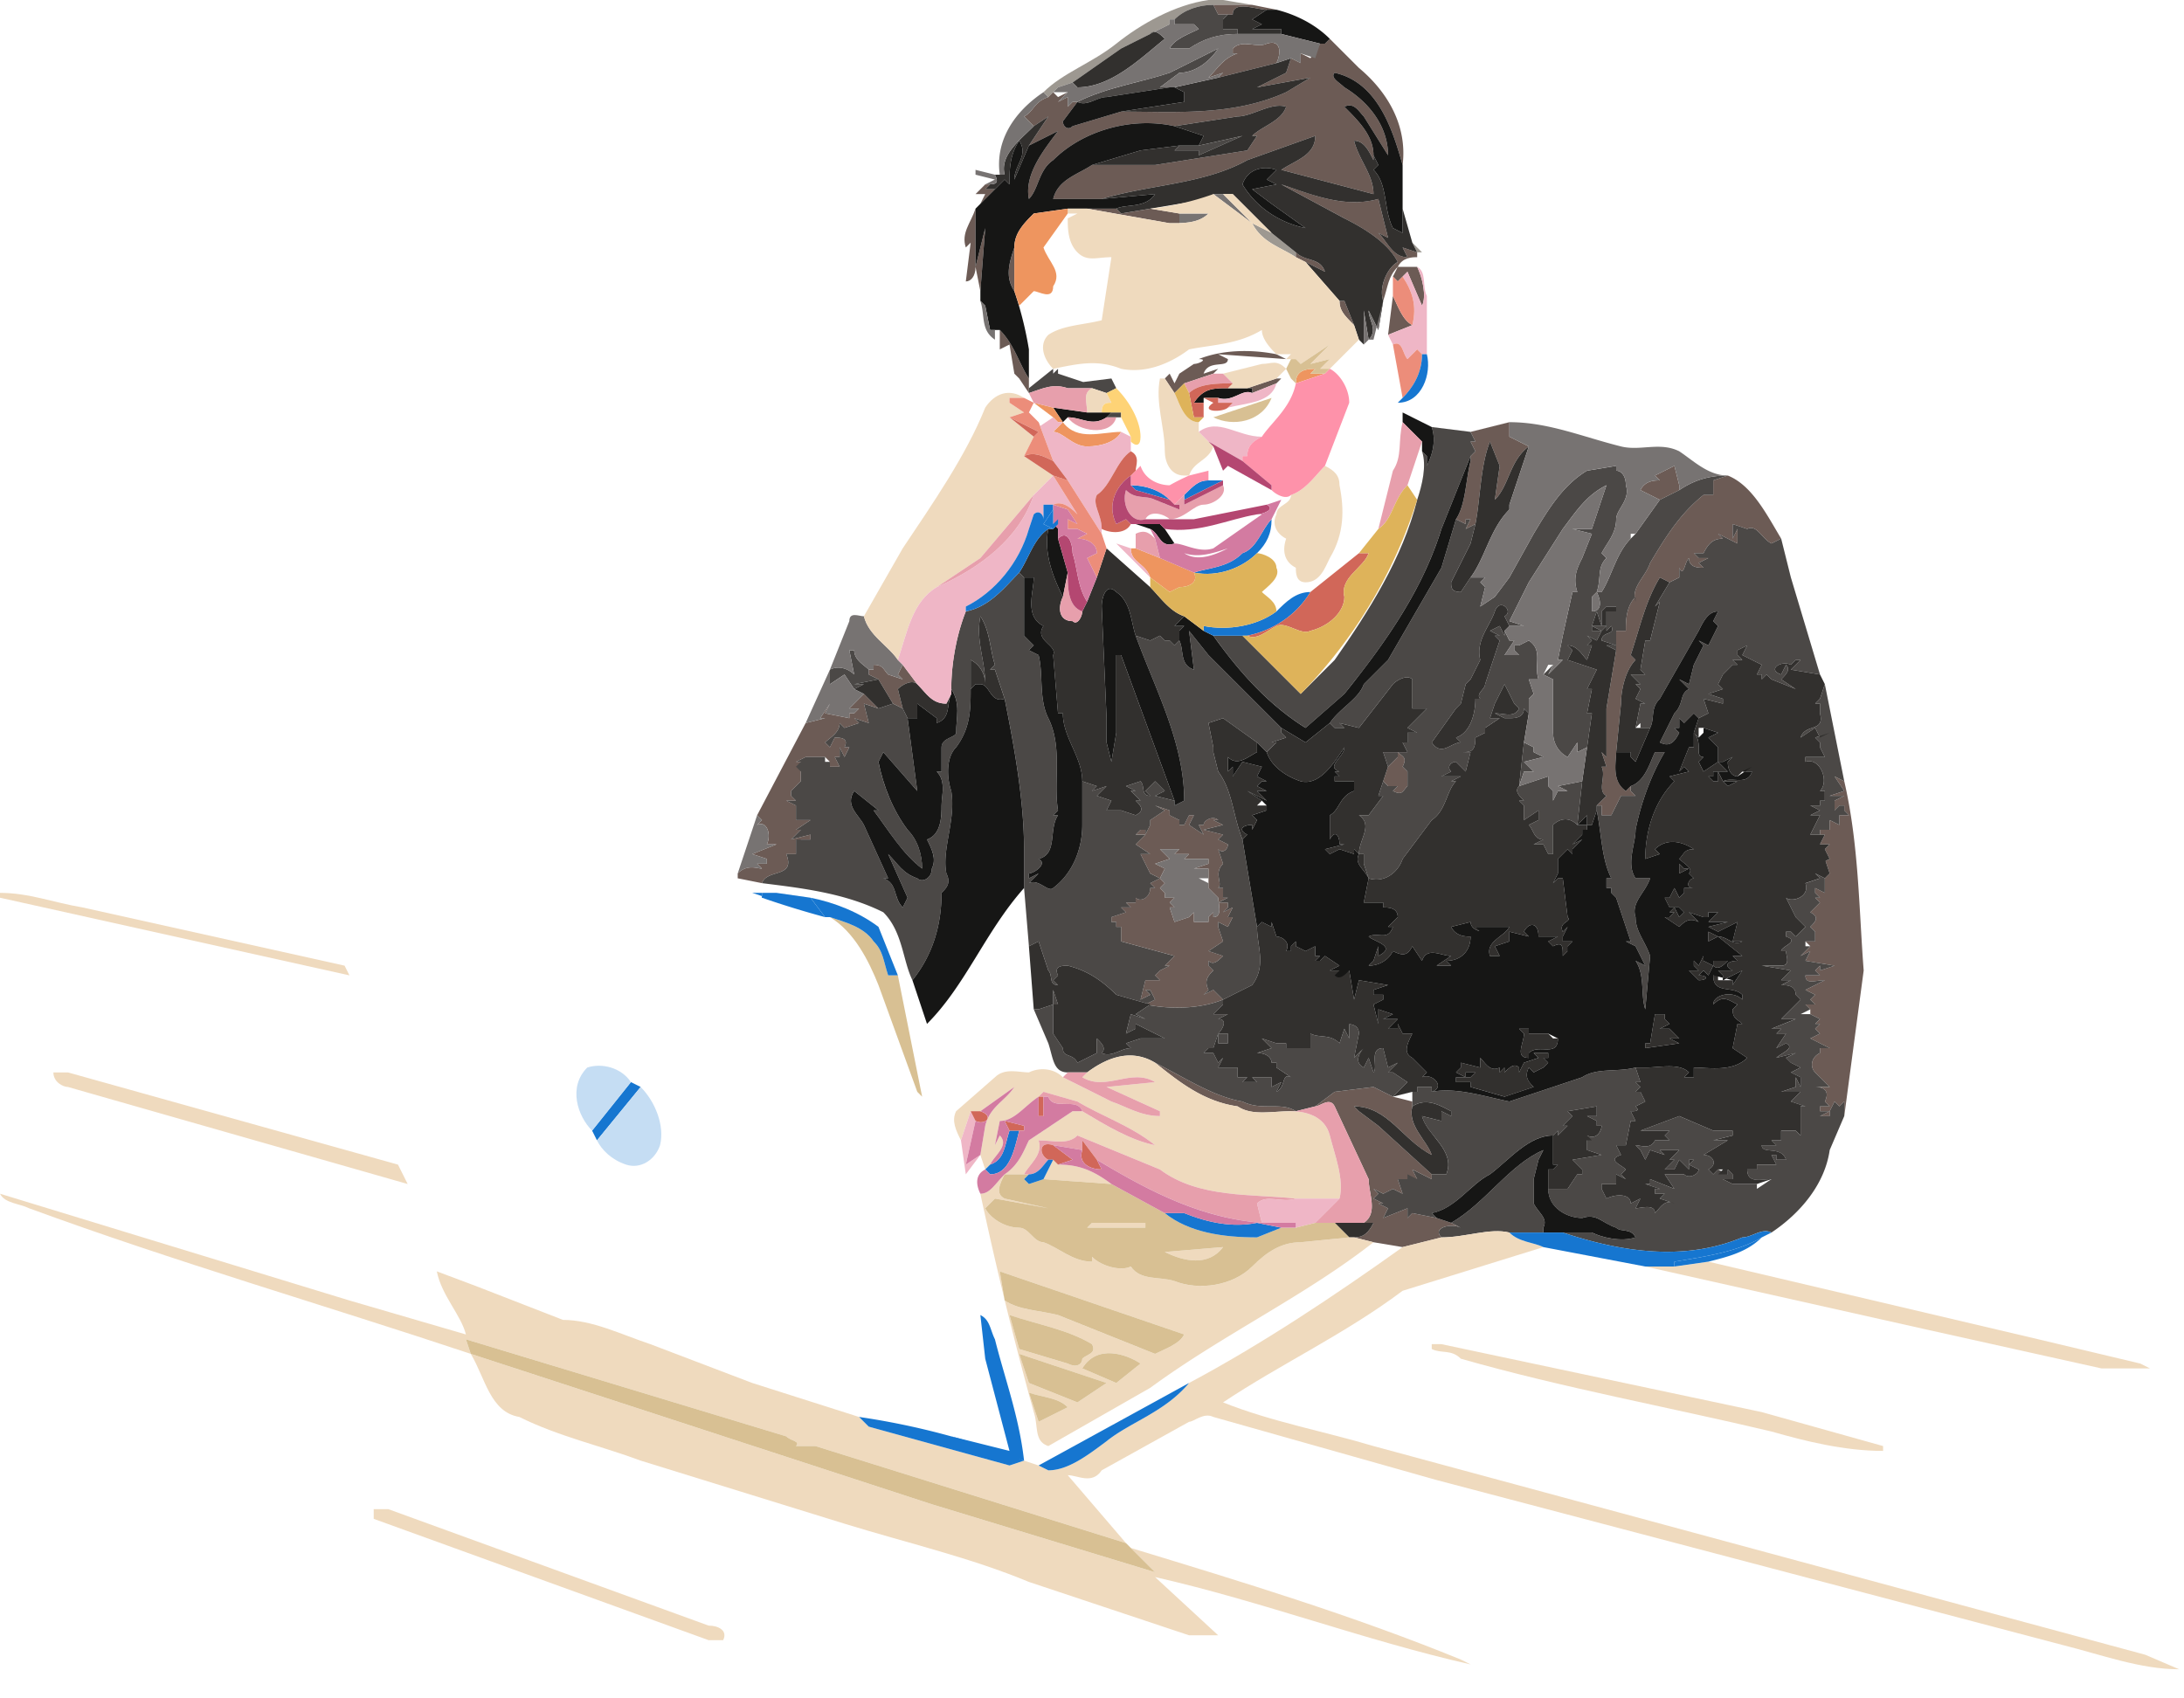 <svg xmlns="http://www.w3.org/2000/svg" width="450" height="350" fill="none">
  <g clip-path="url(#a)">
    <path fill="#9D9891" d="M249 0h3l6 1h-8c-3 0-6 1-8 3h-1v1l-4 2-6 3-10 7-3 1-1 1-1 1-1-1c4-4 10-6 15-10s12-8 19-9Zm9 46 4 2 5 4v1c-3-2-7-3-9-7Zm33 4 2 2h-1l-1-2Z"/>
    <path fill="#6C5B55" d="M250 1h8l5 1h-2c-2 0-7-2-7 1h-4 1l-1-2Zm24 7 6 6c6 5 10 12 9 20-2-7-5-17-14-19-1 1 1 2 2 3 5 3 9 8 9 14l-5-8c-1-1-2-3-4-2 3 3 6 6 6 10v1c-1-2-2-4-4-4 1 4 4 7 4 11l-19-5c3-2 7-3 7-7l-14 5c-9 5-20 5-30 8h-10c1-4 5-5 8-7h13l19-3 2-3h-1c2-2 6-3 7-6-3-1-7 2-10 2l-13 2c-9-2-19 1-25 7-3 2-3 6-5 8-1-5 3-10 6-14l-6 3 4-6-3 2-2-2c2-1 2-3 5-4l1-1 1 1 2-1-2 2 2-1v2l1-1h1l-3 4c0 1 1 2 2 1l10-3c11 0 23 1 34-4l5-3-11 2 6-3 1-3 2 1v-2l2 1a390 390 0 0 1 2-3h1l1-1Z"/>
    <path fill="#6C5B55" d="M261 9c3-1 3 2 2 4l-12 3 1-1-3 1c2-2 3-4 6-5h-1v-1c2-2 5 0 7-1Zm-60 31 2-2h1l-1 1h2l-1 1-2 2 1-2h-2Zm63-2c6 2 13 5 20 3l2 8-2-1c2 2 3 5 6 5l-1-2 3 1v1c-1 0-3 0-4 2h4c1 2 2 6 1 8l-3-7-1 1-1 1-1-1 1-2c-2 2-2 4-3 7-1-3 1-7 3-8-2-4-7-7-11-9l-13-7Zm-33 6 18-3-12 2 6 1v2h-2l-17-3h6l1 1Zm-32 7c-1-3 1-5 2-8v12l2-8-1 13-1-5c0 2-1 3-2 3l1-8-1 1Zm10 9c-2-3-1-6 0-9v9Zm58-8c2 2 5 1 6 4l-4-2-2-1v-1Z"/>
    <path fill="#6C5B55" d="m286 69 1-8c1 2 2 5 4 6l-5 2Zm-10-7h1l2 5c-2-2-3-3-3-5Zm-70 6c3 3 4 7 6 10v-6 9l-2-3-1-1-1-6-2 1v-4Zm41 6c5-2 11-2 16-1a227 227 0 0 0 2 1l-14-1 2 1c0 2-4 0-5 3l3-1-1 1-6 2-2 2-2-3 1-1 1 2 1-2 3-2c1 0 3-1 1-1Zm16 4h1l-1 1-5 2v-1h-1l6-2Zm40 11 8-2v3l4 2c-4 3-4 8-7 11l1-7-2-5c-2 5-2 12-3 17l-2 1 1-2h-1v1l-2-1c2-3 2-8 3-12v-1l1-1-1-2h1l-1-2Zm38 9 4-2 1 4v1l-4 2-4-2c1-2 3-2 4-2l-1-1Zm15 0c5 2 8 8 11 13l-2 1c-2-1-3-4-5-3l-3-1v3l1-2v3l-4-2 1 1c-2 0-3 1-4 3h-2l1 1h2l-2 1 1 1c-1 0-3 0-3-2-1 1-1 4-2 2v2l-2 1-2-1c-3 5-4 10-6 16l1 1c-2 2-3 6-3 9l-1 10c0 2-1 6 2 8l1-1v1l1 1h-3l-2 4h-2v-2h-1l1-1 1-1c-2-1 0-4-1-6h1v-1 1l-1-3 1 1v-10l2-12v-4h2c0-2 0-5 2-7v1c-1-3 2-5 3-8 3-5 6-10 11-14h2v-3l3-1Zm-176 39c2 0 2 1 3 2l3 1-1-1 1-2 3 4c-1-1-3 0-4 1l1 4-2-1-3-5-2-1v-1h1v-1Zm-2 6 3 3-3-1 1 4-3-1 1 1-3 1-1-1h2-2c0 2-2 3-3 4l1 1 1-2c1 0 3 0 2 2h1l-1 2-1-2v2h-1l1 2h-2v-1a217 217 0 0 0-1-1h-4l-2 1h1a493 493 0 0 1 0 2v2l-2-1 2 1-2 2v1l1 1h-2l2 1v3h2-1 2l-3 2h1l-2 2 4-1v1h-2v1l-1-1v3h-2c2 5-4 3-5 6l-5-1v-1c2-2 4-1 5-1l-1-1h2v-1l-3-1 5-2h-2c1-2 0-5-2-4l1-1-1-1 10-19 4-1h-1l2-3-1 2 5 1v-1h1l1-1h-2l3-3Zm110 12c1 1 2 1 1 3l1 1v3c-1 1-1 2-3 1l1-1h-2l-1-1 1-3 2-2v-1Zm90 5 2 1c3 13 3 26 4 39l-4 30v-3l-1 1-1-1-1 2v1h-2l2-1h-2v-1h2l-1-1c1-2 0-3-2-3h3l-3-3c-1-1-1-3 1-4h-2 2v-1h2l-4-2 2-1-1-1 1-1h-1l1-1-2-1a633 633 0 0 1 0-1l-1-1h2l-1-1 1-1-2-1 4-2c-2 0-4 1-4-1h3l-1-1 1-1v1l3-1-6-1 1-2-2 1 2-2a228 228 0 0 0-1-1h2v-2l-1-1c1-1 2-2 0-3l2-2-1-1h1l-1-1v-1l2 1v-3l1-1-1-3-1 1 2-1-1-2 1-1h-2l1-2h-1v-1h2v-2l2 1v-2h2l-1-1v-1h-1l-1 1v-2l2-1h-3l3-1-2-3Zm-140 6 3 1v1l2 1v1h1l1-2h1l-1 2 3 2-1-2h1c0-1 2-2 3-1h-1l2 1-4 1 4 1-1 1 2 1c0 1-1 2-2 1l1 3c-2 2 0 4-1 5h1v2h1l-2 1h2v1l-1 1 2-1-1 2h1l-1 2-2-1v1l1 3-3 2 3 1-2 1 2-1c-1 1-2 2-3 1v1l1 1c-1 1-2 2-1 4l-1 1 2-1 2 2c-5 2-11 2-16 1l2-1-1-2h-1l1 1-2 1 1-4h3l-1-1 1-1 2-1h-1l2-2-11-3v-3h-1v-1h-1v-1l3-1-1-1h2l-1-1h2v-1c1 1 3 0 3-2h1l-1-1 2-1-2-1-2-4h2l-3-2 2-2h-2l1-1h1v1l1-2v-1l3-2-2-1Zm1 9 2 2-3 1 2 1-1 2 1 1-1 1 1 1v1h2l-1 1 1 1h-1l1 3 3-1 1-1v2h3v-1l1-1v1c2 0 1-3 1-4l-2-2v-1a193 193 0 0 1 0-1v-2h-3l3-1v-1h1-6l1-1h-3l1-1h-4Zm-1 44c6 3 12 7 18 8 4 2 8 0 11 2h-1c-4 0-8 1-11-1-7-1-12-5-17-9Zm37 6 8-1 4 2a319 319 0 0 1 4 1h2-2v1c-1 4 3 7 4 10-6-3-9-10-16-10l1 1 4 3 11 10v1l-4-2 1 2a951 951 0 0 0-2 0h-2l1 3-2-1-2 1-2-1 1 1-1 1 2 1h-1l2 1-1 2 5-2v2l1-1 5 1 3 1 2 1c-2-1-6 0-4 2l-8 2-6-1-4-1c2 0 3-1 4-3h-2c3-2 1-6 1-9l-7-15c-1-2-3 0-4 0l4-3Z"/>
    <path fill="#4B4846" d="M242 4c2-2 5-3 8-3l1 2h-1 3l-1 1v2h3v1c-4 0-7 1-10 3h-4c1-2 4-3 6-4l-1-1h-4V4Zm-1 11 10-5c-2 3-5 5-8 5l-4 3h2l-13 2c-2 0-4 2-6 1 6-3 13-4 19-6Zm6 15 9-2-9 4v-1h-5l1-1h4Zm-30 46v1l1-1v1l6 2h-3l8-1 1 2-2 1-3-1h-5c-3-1-5 0-8 1v-1l5-4Zm12 9h2v1h-3l1-1Zm66 3 8 1 1 2h-1l1 2-1 1-6 15c-4 13-12 24-20 34l-8 7c-8-5-14-12-19-19h6l12 12 7-7c7-10 14-21 17-33 1-3 2-7 1-10l1 1v2c1-2 2-5 1-8Z"/>
    <path fill="#4B4846" d="m327 97 6-1v1c1 0 2 1 2 3 1 3-2 5-2 7 0 3-2 5-3 7l1 1c-2 2-1 4-2 7h1c2-3 3-8 6-11a1778 1778 0 0 1 1-1l5-7 4-2c3-2 6-3 10-3l-3 1v3h-2c-5 4-8 9-11 14-1 3-4 5-3 8v-1c-2 2-2 5-2 7h-2v4l-2-1h2l-3-1c0-2 3-1 2-3l-1 1v-4h2v-1h-2l-1 1v3l-1-3-1 3h3l-1 1-2-1v1h2l-1 2-2-1 1 1-1 1h1l-1 3c-1-1-2-3-4-3l1 1-1 2 6 2-2 4h1l-1 5h1l-1 7-2 1v-2l-2 3c-2-1-3-3-3-5v-11l-2-1a159 159 0 0 0 2-2l-1 2 1-1 2-2h-1l1-5 2-9h1c-1-3 0-5 1-7l2-5-4-1h4l3-9c-4 2-6 5-9 9l-7 11-4 8 3 1h-3l-1-2c2-1-1-4-2-1s-4 6-3 10l-2 4 1-1-2 2-1 4-1 1-5 7c2 3 4 0 6 0l-1-1c3-1 4-5 4-8h1c-1-1 1-2 1-3l3-9-1-1h1l-2-1 2-1 1 2v-1l1 2h1l-2 3h3l-1-1v-1h1l2-1c3 2 1 5 2 8h-2l1 3-1 1v3l-1-1c0 2-2 2-3 2h-1l-2-1c2 0 4 1 5-1l-1-1h2-2l-2-4-2 4-1 3h2l-3 2v1l2-1-4 2c0 3-1 3-3 3h2l-1 4-2-2c-1 0-2 1-1 2l-2 1h4l-2 1h1c-2 2-2 6-5 8l-6 8c-1 3-4 5-7 4l-1-3v1-3h-1c0-3 3-6 0-8h2l3-4h-1l1-3 1 1h2l-1 1c2 1 2 0 3-1v-3l-1-1c1-2 0-2-1-3v1l-2 2-1-3h5l-1-2h1v-2h2l-2-1 4-4h-3v-6c-1-1-3 0-4 1l-7 9-4-1 1 1h-3 1l-1-1c2-3 6-5 7-8l5-5 11-19h1-1l3-10 2 1v-1h1l-1 2 2-1-1 4-4 8c0 1 0 2 2 2l2-3h3l-1 1 1 1-1 4 3-2 3-4 5-9c3-5 6-10 11-13Zm1 26v3c2 0 2-2 1-4l-1 1Z"/>
    <path fill="#4B4846" d="m357 108 3 1c2-1 3 2 5 3l2-1 2 8 6 20-6-1 2-2h-1l-1 1c-2-1-5 1-2 2l1-2c1 1 0 2-1 3l3 2-5-2-1-1-1 1v-1h-1l1-2-4-2 1-2-2 1v1l1 1h-2l1 1h-1l-2 2-1 2 1 1-3 1 3 1v1l-4-1 1 3-2 1-1-1 1-1-3 3-1-1v2h-1l1 1c-1 2-2 3-4 2l3-6c2-2 1-4 3-5l-2-2 2 1 1-4 2-4-1-1 2 1 2-4-1-1 1-2c-2 0-3 2-4 4l-8 14c-2 2-1 4-2 6h-2v-1l-1 1 1-5h1l-2-1 1-2-1-1h1l-2-2h3l-1-1 1-6h-1 2l2-8-1 1 3-5 2-1v-2c1 2 1-1 2-2 0 2 2 2 3 2l-1-1 2-1h-2l-1-1h2c1-2 2-3 4-3l-1-1 4 2v-3l-1 2v-3Zm-158 18c5-1 8-5 11-8l1 1v12l2 2-1 1 2 1c1 4 0 9 2 13 3 6 1 13 2 19l-1 1h1c-2 3 0 8-4 9 2 1-1 3-2 3v1l2-1-2 2c2-1 4 2 5 1 4-3 6-8 6-13v-9l3 1-1 1 3-1-2 2 3 1-1 2a262 262 0 0 0 3 0l3 1c2-1 1-2 0-3h1l-2-2h1l-2-1 3-1c1 1 0 3 2 3l-1-1 2-2-1-1 3 3-2 1 4 1v1l2-1c0-12-6-23-10-34l3 1 2-1 1 1h1l1 1 1-1c1 2 0 5 3 6l-1-8 4 5 8 8 7 7v1l1 1-3 1h1l-2 2-2-2-7-5-3 1 1 5v1l1 4c3 4 3 9 5 14l3 18c0 4 2 8-1 12l-6 3-2-2-2 1 1-1c-1-2 0-3 1-4l-1-1v-1c1 1 2 0 3-1l-2 1 2-1-3-1 3-2-1-3v-1l2 1 1-2h-1l1-2-2 1 1-1v-1h-2l2-1h-1v-2h-1c1-1-1-3 1-5l-1-3c1 1 2 0 2-1l-2-1 1-1-4-1 4-1-2-1h1c-1-1-3 0-3 1h-1l1 2-3-2 1-2h-1l-1 2h-1v-1l-2-1v-1l-3-1 2 1-3 2v1l-1 2v-1h-1l-1 1h2l-2 2 3 2h-2l2 4 2 1-2 1 1 1h-1c0 2-2 3-3 2v1h-2l1 1h-2l1 1-3 1v1h1v1h1v3l11 3-2 2h1l-2 1-1 1 1 1h-3l-1 4 2-1-1-1h1l1 2-2 1c5 1 11 1 16-1v1l-2 2h3l-2 1c2 0 1 2 0 3h2v2h-2v-2l-1 3h-1l-1 1h2l1 2 1-1-1 2h4v2h2l-1 1h3l-1-1h4v2l2-1-1 2c2-1 1-4 3-3l-3-2v-1h-1c0-1-1-2-3-2l3-1-2-2 3 1h2v1h5v-3c2 1 4 0 6 2l1-3 1 2v-3h-1c1 0 3 0 3 2l-1 5 2-2c-1 1-2 3 0 4l1-2 1 3c1-1-1-5 2-5l1 4 2-1-2 2h1l3 2-1 1-2 2-4-2-8 1-4 3-4 1c-3-2-7 0-11-2-6-1-12-5-18-8-5-3-10-1-14 2h-4c-3 0-3-3-4-6l-3-7h1l3-1v-3l1 3h-1v6l2 3c0 2 2 1 3 3l4-2v-3c1 1 2 2 1 3 2 1 4-1 6-1l-1-1 3-1h5l-6-3v1l-2 1 1-4 3 1-2-1 3-2-7-2c-3-3-6-5-10-6-1 0-3 0-2 2l-1 1 1 1c-2 0-1-2-2-3l-2-6-2 1-1-12v-8c0-10-2-21-4-31l-2-6h-1l1-1c-1-3-1-7-3-10-1 5 1 9 1 14 0-2-1-4-3-5v6c0 4 0 8-3 12-2 2-2 6-1 9 1 6-2 12-1 17 1 2 0 3-1 4 0 7-2 13-6 18-2-4-2-10-6-14-8-4-17-5-25-6 1-3 7-1 5-6h2v-3a278 278 0 0 0 1 0h2v-1l-4 1 2-2h-1l3-2h-2 1-2v-3l-2-1h2l-1-1v-1l2-2-2-1 2 1v-2l-1-1 1-1h-1l2-1h4v1a217 217 0 0 1 1 0v1h2l-1-2h1v-2l1 2 1-2h-1c1-2-1-2-2-2l-1 2-1-1c1-1 3-2 3-4h2-2l1 1 3-1-1-1 3 1-1-4 3 1 3-1 2 1 1 2 2 15-7-8-1 2c1 5 3 10 6 14 2 2 3 5 3 8-4-3-7-8-10-12h1l-5-4c-2 3 1 5 2 7l5 11h-1c3 1 2 4 4 6l1-2-4-9c2 2 3 4 6 5 1 1 3 0 3-2 1-2 0-4-1-6 3-1 3-5 3-7s1-5-1-7h1v-5c0-2 3-2 3-3 0-3 1-6-1-9 0-5 1-11 3-16Zm-24 8h1c0 2 2 3 3 4v1l2 1-5 1h2l-2 1-2-3-3 2v-3c2-1 4 0 5 1l-1-5Zm200 10 1-3 4 20-2-1 2 3-3 1h3l-2 1v2l1-1h1v1l1 1h-2v2l-2-1v2h-2v1h-2l1-2 1-2h-2l2-1-2-1h2v-1h1v-2h-1c2-2 0-7-3-6v-1h4l-1-2h1-1v-1l-1-1 3-1-2 1-1-2-3 2c1-3 5-1 4-5v-2h-1l1-1Zm-62 18 1-9 2 1v1l2 1-4 1 2 2h-2l-1 3Zm23 0c3-1 4-5 5-7h2c-3 5-5 11-6 16 0 3-2 7 0 10h3c-1 3-4 5-3 8 0 3 2 5 3 8l-1 11c-1-3 0-7-2-10l2 1-2-4-2-1h1l-3-9-1-1v-1h-1v-2h1c-2-4-2-9-3-14v-1h1v2h2l2-4h3l-1-1v-1Zm-23 0 6-2v2l1 1v2l1-2h2l-2-1 5-1-1 9c-2-2-4-1-5 0v6h-1l-1-2h-2l2-1c-2 0-2-2-3-3l2-1v-2l-3 2v-3l-1-1h1c-1-1-2-2-1-3Zm-1-1c1 1-1 1 0 0Z"/>
    <path fill="#4B4846" d="m374 180 2 1v3l-2-1v1l1 1h-1l1 1-2 2c2 1 1 2 0 3l1 1v2h-2v1h1l-2 2 2-1-1 2 6 1-3 1v-1l-1 1 1 1h-3c0 2 2 1 4 1l-4 2 2 1-1 1 1 1h-2l1 1-2 1h2l2 1-1 1h1l-1 1 1 1-2 1 4 2h-2v1h-2 2c-2 1-2 3-1 4l3 3h-3c2 0 3 1 2 3l1 1h-2v1h2l-2 1h2v-1l1-2 1 1 1-1v3l-3 7c-1 7-6 13-12 17-2-1-4 1-6 1-12 5-25 3-37-1h6c2 1 6 2 9 1-1-2-3-1-4-2-3-1-4-3-7-2-3 0-7-2-7-6h4l2-3h1v-1l-2-2 6-1-3-1a166 166 0 0 1 0-3c2 1 3-1 3-2h-1v-1l-2-1h2v-2l-6 1 1 1-2 2h1l-2 2v-1l-1 1c-5 0-9 5-13 8-4 2-7 7-12 8l1 1-5-1-1 1v-2l-5 2 1-2-2-1h1l-2-1 1-1-1-1 2 1 2-1 2 1-1-3h2v-1l2 1-1-2 4 2v-1h3c2-5-4-8-5-12l4 1v-2l2 1v-1c-2-1-5-3-8-1v-1h2-2v-2h1v-1h3v1c5-1 11 1 16 2l15-5c3-2 7-1 11-2l1 3h-1l1 1-1 1h1l1 2-2 1c1 1 0 1-1 1l1 2h-1l-1 5h-2l1 2c-3 1 0 2 1 3l-1 1 1 1-2-1v2h-3v1h5-5l1 2c2-1 5-1 5 1l2-1-1 2c1 0 4-1 4 1 1-1 2-3 4-2l-3-1 1-1h-2v-1h1l-3-1h1v-1l5 2-2-3h4c1 1 3 0 3-1l-2-1 1-1h-1v2l-2-2-1 2h-2l2-2h-1l2-2h-4l1 1-3-1-1 2-1-2h-2 2l-1-1c1 0 3 1 4-1h3l-1-1 1-1h-6l8-3 7 3h4v1l-4 1h3l-5 3c2 0 3 2 1 3l1 1 1-1a547 547 0 0 1 2 1v-1l1 1v1h-2l2 1h5v1l3-2c-2 0-5 1-5-2h2v-1h4l-1-2h1v1h2c-1-3-5-1-5-3h3l-1-1h2v-2h3l1 1v-6h1l-3-1 2-2h-4l3-1v-2l1 2v-3 1l-2-1 2-1-2-1-1-1 2-1-4 1c1-1 4-2 2-3l-2 1 2-3h-2l1-1h-2l5-2h-3l4-4-2-2 1 1c0-2-2-2-3-2l2-1h-2l2-2-6-1h4c2 0 1-2 1-3h-1c0-1 4-2 1-3v-1h1l1 1 2-2-2-2-2-4c1 1 5 0 4-3l3-1-1-1Z"/>
    <path fill="#4B4846" d="M299 252c7-4 12-12 19-15l-1 2-1 4v5c1 2 3 3 2 5v1h-7c-4-1-9 1-14 1-2-2 2-3 4-2l-2-1Zm45-11 3 1-3-1Z"/>
    <path fill="#32302E" d="M254 3c0-3 5-1 7-1l-3 2 2 1-2 1h6v1h-9V6h-3V4l1-1h1Zm-17 4c1-1 2 0 3 1-5 4-11 10-18 10l-1-1 10-7 6-3Zm26 6 3-1-1 3-6 3 11-2-5 3c-11 5-23 4-34 4l13-2v-2l-2-1 9-2 12-3Zm-8 11c3 0 7-3 10-2-1 3-5 4-7 6h1l-2 3-19 3h-13l10-3 8-1-1 1h5v1l9-4-9 2 1-2-6-2 13-2Zm-42 2 3-2-4 6-3 7c0-3 3-5 1-8-2 3-2 6-2 9l-1-1-3 3 1-1h-2l1-1h-1c2 0 3 0 2-2h2c-1-4 3-7 6-10Zm44 7 14-5c0 4-4 5-7 7l19 5c0-4-3-7-4-11 2 0 3 2 4 4v-1l1 2-1 1c3 3 2 8 4 12l2 1v-5l2 7 1 2-3-1 1 2c-3 0-4-3-6-5l2 1-2-8c-7 2-14-1-20-3l13 7c4 2 9 5 11 9-2 1-4 5-3 8a262 262 0 0 1-1 6l-2-4c0 2 2 4 0 6l-1-6v7l-1-1-1-3-2-5h-1l-7-8 4 2c-1-3-4-2-6-4l-5-4-8-8h-4l-1 1-18 3-1-1c2-1 6 0 8-3l-11 1c10-3 21-3 30-8Zm-1 5c3 5 8 8 13 9l-7-5-4-3 5-1-2-1 2-2c-3-1-6 0-7 3Zm48 70c1-5 1-12 3-17l2 5-1 7c3-3 3-8 7-11l-4 12v1c-4 4-5 10-8 14l-2 3c-2 0-2-1-2-2l4-8 1-4Zm-94 10c2-3 3-7 6-9-1 5 1 10 3 14-1 2-1 5 2 5 1 1 2-1 2-2l1-2 2-5 2-6 9 8c2 2 4 5 7 6l-2 2h2l-1 1v2l-1 1-1-1h-1l-1-1-2 1-3-1c-1-3-1-7-4-9-2-2-3 1-3 3l1 23v5l1 4 1-6v-16h1l11 30-4-1 2-1-3-3 1 1-2 2 1 1c-2 0-1-2-2-3l-3 1 2 1h-1l2 2h-1c1 1 2 2 0 3l-3-1h-3l1-2-3-1 2-2-3 1 1-1-3-1c0-5-4-9-4-14h-1l-1-12c1-2-4-3-2-6-4-2-2-7-2-10h-2l-1-1Zm132 1 2 1-3 5 1-1-2 8h-2 1l-1 6 1 1h-3l2 2h-1l1 1-1 2 2 1h-1l-1 5a440 440 0 0 1 1 0h2l-3 7-1-1v-1h-3l1-10c0-3 1-7 3-9l-1-1c2-6 3-11 6-16Zm-34 7c1-3 4 0 2 1l1 2-1 1v1l-1-2-2 1 2 1h-1l1 1-3 9c0 1-2 2-1 3h-1c0 3-1 7-4 8l1 1c-2 0-4 3-6 0l5-7 1-1 1-4 2-2-1 1 2-4c-1-4 2-7 3-10Zm23-1h2v1h-2v4l1-1c1 2-2 1-2 3l3 1h-2l2 1-2 12v10l-1-1 1 3v-1 1h-1c1 2-1 5 1 6l-1 1-1 1v1l-1 3h-1v-2l-2 2 1-9 1-7 1-7h-1l1-5h-1l2-4-6-2 1-2-1-1c2 0 3 2 4 3l1-3h-1l1-1-1-1 2 1 1-2h-2v-1l2 1 1-1h-3l1-3 1 3v-3l1-1Zm-128 16c0-5-2-9-1-14 2 3 2 7 3 10l-1 1h1l2 6c-3 1-3-3-5-3h-1l-1 1v-6c2 1 3 3 3 5Zm155-7 2-1-1 2 4 2-1 2h1v1l1-1 1 1 5 2-3-2c1-1 2-2 1-3l-1 2c-3-1 0-3 2-2l1-1h1l-2 2 6 1 1 2-1 3-1 1h1v2c1 4-3 2-4 5l3-2 1 2 2-1-3 1 1 1v1h1-1l1 2h-4v1c3-1 5 4 3 6h1v2h-1v1h-2l2 1-2 1h2l-1 2-1 2h3l-1 2h2l-1 1 1 2-2 1 1-1 1 3-1 1-2-1 1 1-3 1c1 3-3 4-4 3l2 4 2 2-2 2-1-1h-1v1c3 1-1 2-1 3h1c0 1 1 3-1 3h-4l6 1-2 2h2l-2 1c1 0 3 0 3 2l-1-1 2 2-4 4h3l-5 2h2l-1 1h2l-2 3 2-1c2 1-1 2-2 3l4-1-2 1 1 1 2 1-2 1 2 1v-1 3l-1-2v2l-3 1h4l-2 2 3 1h-1v6l-1-1h-3v2h-2l1 1h-3c0 2 4 0 5 3h-2v-1h-1l1 2h-4v1h-2c0 3 3 2 5 2a205 205 0 0 0-3 1h-5l-2-1h2v-1l-1-1v1h-2l1-1h-1l-1 1-1-1c2-1 1-3-1-3l5-3h-3l4-1v-1h-4l-7-3-8 3h6l-1 1 1 1h-3c-1 2-3 1-4 1l1 1h-2 2l1 2 1-2 3 1-1-1h4l-2 2h1l-2 2h2l1-2 2 2v-2h1l-1 1 2 1c0 1-2 2-3 1h-4l2 3-5-2v1h-1l3 1h-1v1h2l-1 1 3 1c-2-1-3 1-4 2 0-2-3-1-4-1l1-2-2 1c0-2-3-2-5-1l-1-2h5-5v-1h3v-2l2 1-1-1 1-1c-1-1-4-2-1-3l-1-2h2l1-5h1l-1-2c1 0 2 0 1-1l2-1-1-2h-1l1-1-1-1h1l-1-3h2c3 0 7-1 9 1l-1 1h2v-2c3 0 8 1 11-2l-3-2 1-5h1c-1-1-2-1-2-3l1-1c-2-1-3-2-5 0 0-2 4-3 6-1v-1c-2-2-6 0-6-4h1v1h3v1l2-3-4 2v-1l-1-1h3c-2-1-1-2 1-2l-1-1h2l-5-4c2 0 3 2 5 1h-2l1-4-4 2-2-1 4-1h-4l2-2h-2v1h-1l-3-1 2 2c-2-1-3 0-4 1l-3-2h1l1-1h-1l1-1 1 2 1-1-1-1h-2l-1-2h1l1-2 1 2 1-1v-1h2c-2 0-1-2 0-2l-1-1c1-1-1-2-2-3 1-1 1-2 3-2-3-2-6-2-8 0l1 1-3 1c0-6 2-12 6-16l-1-1 4-1-1-1-1 1 2-5h1v-3c2 2 0 5 2 5l-1 1 1 2 3-2 2 2h-3v1h-1l1 1h1v-2l1 2 1 1 2-1h-3c2-1 5 1 6-2h-2a133 133 0 0 0-1 1c-1 0-2-1-2-3l1-1-2 1h-1v-3l-2-2 2-1-3-1h-1a201 201 0 0 0 0 2l-1-1 1-3 2-1-1-3 4 1v-1l-3-1 3-1-1-1 1-2 2-2h1l-1-1h2l-1-1v-1Zm-14 107 3 1-3-1Zm-57-100c1-1 3-2 4-1v6h3l-4 4 2 1h-2v2h-1l1 2h-5l1 3-1 3-1 3h1l-3 4h-2c3 2 0 5 0 8l-1-1v1l-3-1-2 1-1-1 4-1h-1c0-2-1-3-2-1v-5c2-1 2-4 5-5v-2h-4v-1h1l-1-1h1c-3-1 1-3 1-5-2 3-5 8-9 7-3-1-6-3-7-6l2-2h-1l3-1-1-1v-1l5 3 5-4 1 1h-1 3l-1-1 4 1 7-9Zm-111 0 5-1 3 5-3 1-3-3-2-1 2-1h-2Zm9 1c1-1 3-2 4-1 2 2 3 4 6 4l1-2c-1 2 0 5-3 6v-1l-4-3v3h-2l-1-2-1-4Z"/>
    <path fill="#32302E" d="m310 141 2 4h2-2l1 1c-1 2-3 1-5 1l2 1h1c1 0 3 0 3-2l1 1-1 6-1 9c-1 1 0 2 1 3h-1l1 1v3l3-2v2l-2 1c1 1 1 3 3 3l-2 1h2l1 2h1v-6c1-1 3-2 5 0h2v1h-1v1l-2 2 2-1-2 2v1l-1-1-2 2v3l-1 2 1-1h1l1 8c1 1-2 1-1 3l1-1-1 2v1h2l-1 1 1 1h-1l-1 1c0-2 0-3-2-2l-1-1 2-1h-4c0-3-2-3-3-1l1 1-4-1v2l-3 1 1 2h-2c-1-3 3-4 4-6h-7a427 427 0 0 1 2 1c-2 0-3-1-3-2l-4 1c1 2 3 2 4 2 0 3-2 5-5 5l1 1h-3l3-2c-2 0-5-2-6 1l-2-3c-1 2-2 2-4 1-1 2-3 3-5 3l1-1 1-3v2c4-2-1-3-2-4 2-1 4 1 5-2h-1l2-2c0-2-2-2-3-2v-1h-4l1-5c-1-2-3-3-2-5h1v3-1l1 3c3 1 6-1 7-4l6-8c3-2 3-6 5-8h-1l2-1h-4l2-1c-1-1 0-2 1-2l2 2 1-4h-2c2 0 3 0 3-3l4-2-2 1v-1l3-2h-2l1-3 2-4Zm2 20c1 1-1 1 0 0Zm-63-12 3-1 7 5v2c-2 1-4 3-6 1v3l1-1v2l2-3 4 1-1 2 2 1h-1l-1 1 2 1h-2l2 2-4-2 3 2-1 1h2v1l-3 1 1 1-1 2v-1c-2 0-3 1-1 2l-1 1c-2-5-2-10-5-14l-1-4v-1l-1-5Zm97 29 1 1h1l-2 1v-2Zm-86 12 2 1v-1l1 3c1 0 3 1 2 3h1v-1l1-1v1l2 1 2-1v2h1l-1 1h1l1-1 3 2-2 1a212 212 0 0 0 4 0l1 6 1-4 6 1-3 1v1h2v1l-2 1 1 4v-3l3 1-2 1h3l-2 2h2v-1l1 2h2c-1 2-2 4 0 5l3 3-1 1c2-1 5 2 2 3v-1h-3v1h-1l-4 1 2-2 1-1-3-2h-1l2-2-2 1-1-4c-3 0-1 4-2 5l-1-3-1 2c-2-1-1-3 0-4l-2 2 1-5c0-2-2-2-3-2h1v3l-1-2-1 3c-2-2-4-1-6-2v3h-5v-1h-2l-3-1 2 2-3 1c2 0 3 1 3 2h1v1l3 2c-2-1-1 2-3 3l1-2-2 1v-2h-4l1 1h-3l1-1h-2v-2h-4l1-2-1 1-1-2h-2l1-1h1l1-3v2h2v-2h-2c1-1 2-3 0-3l2-1h-3l2-2v-1l6-3c3-4 1-8 1-12l1-1Zm91 1c2 0 0 2 0 0Zm1 1 2 1-2 1v-2Zm-140 3 2-1 2 6c1 1 0 3 2 3l-1-1 1-1c-1-2 1-2 2-2 4 1 7 3 10 6l7 2-3 2 2 1-3-1-1 4 2-1v-1l6 3h-5l-3 1 1 1c-2 0-4 2-6 1 1-1 0-2-1-3v3l-4 2c-1-2-3-1-3-3l-2-3v-6h1l-1-3v3l-3 1h-1l-1-13Zm138 4 1-2v1l2 1-1 2-1-1-1 1c2 0 2 1 0 1l-2-2h2l-1-1v-1l1 1Zm3-1h3c-1 1-2 2-3 1v-1Zm3 9c2 2-1 3 0 0Zm-15 2h2v1l1 1-2 1h2l2 2h-2l2 1-7 1v-1h1l1-6Zm-28 3h2v1h4l1 1h1c0 4-4 1-6 3v1c-3 0-1-3-1-5l-1-1Z"/>
    <path fill="#32302E" d="M316 217h3v1h-1l1 1-1 1-2 1-1-1c-1 2 0 3 1 4l-6 2-7-2v-1h-5 2v-1h3l1-1h-2v1l-2-1 1-1v-1l4 1v-2c1 1 2 3 4 2v1l1-1v1c1-1 2-2 3-1v1l1-2 3-1-1-1Zm-25 11c3-2 6 0 8 1v1l-2-1v2l-4-1c1 4 7 7 5 12h-3l-11-10-4-3-1-1c7 0 10 7 16 10-1-3-5-6-4-10Zm32 1 6-1v2h-2l2 1v1h1c0 1-1 3-3 2l1 1h-1v2l3 1-6 1 2 2v1h-1l-2 3h-4v-4h2-1l1-1h-1v-6l1-1v1l2-2h-1l2-2-1-1Zm-48 23h8c-1 2-2 3-4 3h-1l-3-3Z"/>
    <path fill="#161615" d="m258 4 3-2h2c4 1 8 3 11 6l-1 1h-1l-8-2V6h-6l2-1-2-1Zm17 11c9 2 12 12 14 19v14l-2-1c-2-4-1-9-4-12l1-1-1-2c0-4-3-7-6-10 2-1 3 1 4 2l5 8c0-6-4-11-9-14-1-1-3-2-2-3Zm-34 3h1l2 1v2l-13 2-10 3c-1 1-2 0-2-1l3-4c2 1 4-1 6-1l13-2Zm-24 15c6-6 16-9 25-7l6 2-1 2h-4l-8 1-10 3c-3 2-7 3-8 7h10l11-1c-2 3-6 2-8 3h-10l-7 1c-2 2-4 4-4 7-1 3-2 6 0 9a75 75 0 0 1 3 12v6c-2-3-3-7-6-10h-2l-1-5-1-1v-2l1-13-2 8V43l1-1 2-2 3-3 1 1c0-3 0-6 2-9 2 3-1 5-1 8l3-7 6-3c-3 4-7 9-6 14 2-2 2-6 5-8Zm39 5c1-3 4-4 7-3l-2 2 2 1-5 1 4 3 7 5c-5-1-10-4-13-9Zm-3 42h5v1c-2-1-4 2-7 1h-3v1h-2c2-3 4-3 7-3Zm-36 4 7 1h5l-1 1c-3 2-5 0-8 0l-1 1-2-3Zm72 1 6 3c1 3 0 6-1 8v-2l-1-1v-2l-4-4v-2Zm8 24 6-15v1c-1 4-1 9-3 12l-3 10h1-1l-11 19-5 5c-1 3-5 5-7 8l-5 4-5-3-7-7-8-8-4-5 1 8c-3-1-2-4-3-6v-2l1-1h-2l2-2 4 3 2 1c5 7 11 14 19 19l8-7c8-10 16-21 20-34Zm-63-1h5l1 1 2 3c-3 1-3-2-5-3l-3-1Zm-17 1 1-1a315 315 0 0 1 0 3l2 7-1 5c-2-4-4-9-3-14h1Zm-6 10h2c0 3-2 8 2 10-2 3 3 4 2 6l1 12h1c0 5 4 9 4 14v9c0 5-2 10-6 13-1 1-3-2-5-1l2-2-2 1v-1c1 0 4-2 2-3 4-1 2-6 4-9h-1l1-1c-1-6 1-13-2-19-2-4-1-9-2-13l-2-1 1-1-2-2v-12Zm16 6c0-2 1-5 3-3 3 2 3 6 4 9 4 11 10 22 10 34l-2 1v-1l-11-30h-1v16l-1 6-1-4v-5l-1-23Z"/>
    <path fill="#161615" d="M350 130c1-2 2-4 4-4l-1 2 1 1-2 4-2-1 1 1-2 4-1 4-2-1 2 2c-2 1-1 3-3 5l-3 6c2 1 3 0 4-2l-1-1h1v-2l1 1 3-3-1 1 1 1-1 3 1 1 1-1a201 201 0 0 1 0-1l3 1-2 1 2 2v3h1l2-1-1 1c0 2 1 3 2 3l3-2-2 1h2c-1 3-4 1-6 2h3l-2 1-1-1-1-2v2h-1l-1-1h1v-1h3l-2-2-3 2-1-2 1-1c-2 0 0-3-2-5v3h-1l-2 5 1-1 1 1-4 1 1 1c-4 4-6 10-6 16l3-1-1-1c2-2 5-2 8 0-2 0-2 1-3 2 1 1 3 2 2 3l1 1c-1 0-2 2 0 2h-2v1l-1 1-1-2-1 2h-1l1 2h2l1 1-1 1-1-2-1 1h1l-1 1h-1l3 2c1-1 2-2 4-1l-2-2 3 1v-1 1h1v-1h2l-2 2h4l-4 1 2 1 4-2-1 4h2c-2 1-3-1-5-1l5 4h-2l1 1c-2 0-3 1-1 2h-3l1 1v1l4-2-2 3v-1a818 818 0 0 1-4-1c0 4 4 2 6 4v1c-2-2-6-1-6 1 2-2 3-1 5 0l-1 1c0 2 1 2 2 3h-1l-1 5 3 2c-3 3-8 2-11 2v2h-2l1-1c-2-2-6-1-9-1h-2c-4 1-8 0-11 2l-15 5c-5-1-11-3-16-2 3-1 0-4-2-3l1-1-3-3c-2-1-1-3 0-5h-2l-1-2v1h-2l2-2h-3l2-1-3-1v3l-1-4 2-1v-1h-2v-1l3-1-6-1-1 4-1-6c-1 1-2 2-3 1l1-1h-2l2-1-3-2-1 1h-1l1-1h-1v-2l-2 1-2-1v-1l-1 1v1h-1c1-2-1-3-2-3l-1-3v1l-2-1-1 1-3-18 1-1c-2-1-1-2 1-2v1l1-2-1-1 3-1v-1a168 168 0 0 0-1-1l-3-2 4 2-2-2h2l-2-1 1-1h1l-2-1 1-2-4-1-2 3v-2l-1 1v-3c2 2 4 0 6-1v-2l2 2c1 3 4 5 7 6 4 1 7-4 9-7 0 2-4 4-1 5h-1l1 1h-1v1h4v2c-3 1-3 4-5 5v5c1-2 2-1 2 1h1l-4 1 1 1 2-1 3 1v-1l1 1c-1 2 1 3 2 5l-1 5h4v1c1 0 3 0 3 2l-2 2h1c-1 3-3 1-5 2 1 1 6 2 2 4v-2l-1 3-1 1c2 0 4-1 5-3 2 1 3 1 4-1l2 3c1-3 4-1 6-1l-3 2h3l-1-1c3 0 5-2 5-5-1 0-3 0-4-2l4-1c0 1 1 2 3 2h-1l-1-1h7c-1 2-5 3-4 6h2l-1-2 3-1v-2l4 1-1-1c1-2 3-2 3 1h4l-2 1 1 1c2-1 2 0 2 2l1-1a298 298 0 0 0 0-1l1-1h-2v-1l1-2-1 1c-1-2 2-2 1-3l-1-8h-1l-1 1 1-2v-3l2-2 1 1v-1l2-2-2 1 2-2v-1h1v-1h-2l2-2v2h1l1-3c1 5 1 10 3 14h-1v2h1v1l1 1 3 9h-1l2 1 2 4-2-1c2 3 1 7 2 10l1-11c-1-3-3-5-3-8-1-3 2-5 3-8h-3c-2-3 0-7 0-10 1-5 3-11 6-16h-2c-1 2-2 6-5 7l-1 1c-3-2-2-6-2-8h3v1l1 1 3-7c1-2 0-4 2-6l8-14Zm-4 48v2l2-1h-1l-1-1Zm5 13c2 0 0 2 0 0Zm1 1v2l2-1-2-1Zm-2 7-1-1v1l1 1h-2l2 2c2 0 2-1 0-1l1-1 1 1 1-2-2-1v-1l-1 2Zm3-1v1c1 1 2 0 3-1h-3Zm3 9c2 2-1 3 0 0Zm-15 2-1 6h-1v1l7-1-2-1h2l-2-2h-2l2-1-1-1v-1h-2Zm-28 3 1 1c0 2-2 5 1 5v-1c2-2 6 1 6-3a403 403 0 0 1-2-1h-4v-1h-2Zm3 5 1 1-3 1-1 2v-1c-1-1-2 0-3 1v-1l-1 1v-1c-2 1-3-1-4-2v2l-4-1v1l-1 1 2 1v-1h2l-1 1h-3v1h-2 5v1l7 2 6-2c-1-1-2-2-1-4l1 1 2-1 1-1-1-1h1v-1h-3Zm-116-75 1-1h1c2 0 2 4 5 3 2 10 4 21 4 31v8c-8 9-12 20-20 28l-3-9c4-5 6-11 6-18 1-1 2-2 1-4-1-5 2-11 1-17-1-3-1-7 1-9 3-4 3-8 3-12Z"/>
    <path fill="#161615" d="M196 142c2 3 1 6 1 9 0 1-3 1-3 3v5h-1c2 2 1 5 1 7s0 6-3 7c1 2 2 4 1 6 0 2-2 3-3 2-3-1-4-3-6-5l4 9-1 2c-2-2-1-5-4-6h1l-5-11c-1-2-4-4-2-7l5 4h-1c3 4 6 9 10 12 0-3-1-6-3-8-3-4-5-9-6-14l1-2 7 8-2-15h2v-3l4 3v1c3-1 2-4 3-6v-1Zm111 100c4-3 8-8 13-8v6h1l-1 1h1-2v4c0 4 4 6 7 6 3-1 4 1 7 2 1 1 3 0 4 2-3 1-7 0-9-1h-10v-1c1-2-1-3-2-5v-5l1-4 1-2c-7 3-12 11-19 15l-3-1-1-1c5-1 8-6 12-8Z"/>
    <path fill="#777372" d="M241 4h1v1h4l1 1c-2 1-5 2-6 4h4c3-2 6-3 10-3h9l8 2-1 3a634 634 0 0 0-3-1v2l-2-1-3 1c1-2 1-5-2-4-2 1-5-1-7 1v1h1c-3 1-4 3-6 5l3-1-1 1-9 2h-3l4-3c3 0 6-2 8-5l-10 5c-6 2-13 3-19 6h-1l-1 1v-2l-2 1 2-2a228 228 0 0 0-3 0l1-1 3-1 1 1c7 0 13-6 18-10-1-1-2-2-3-1l4-2V4Zm-35 32c-1-7 3-13 9-17l1 1c-3 1-3 3-5 4l2 2c-3 3-7 6-6 10h-1Zm-5-1 4 1c1 2 0 2-2 2l2-1-4-1v-1Zm49 5h2l6 6-8-6Zm-7 4h6c-2 2-5 2-8 2h2v-2Zm-41 18 1 1 1 5h1v2c-3-2-2-5-3-8Zm82 6 1-6-2 8h-1l-1 1v-7l1 6c2-2 0-4 0-6l2 4Zm27 19c8 0 15 3 23 5 4 1 8-1 12 1 3 2 6 5 10 5-4 0-7 1-10 3v-1l-1-4-4 2 1 1c-1 0-3 0-4 2l4 2-5 7h-1v1c-3 3-4 8-6 11h-1c1-3 0-5 2-7l-1-1c1-2 3-4 3-7 0-2 3-4 2-7 0-2-1-3-2-3v-1l-6 1c-5 3-8 8-11 13l-5 9-3 4-3 2 1-4-1-1 1-1h-3c3-4 4-10 8-14v-1l4-12-4-2v-3Z"/>
    <path fill="#777372" d="M322 109c3-4 5-7 9-9l-3 9h-4l4 1-2 5c-1 2-2 4-1 7h-1l-2 9-1 5h1l-2 2-1 1 1-2h-1l-1 2 2 1v11c0 2 1 4 3 5l2-3v2l2-1-1 7-5 1 2 1h-2l-1 2v-2l-1-1v-2l-6 2 1-3h2l-2-2 4-1-2-1v-1l-2-1 1-6v-3l1-1-1-3h2c-1-3 1-6-2-8l-2 1h-1v1l1 1h-3l2-3h-1l-1-2 1-1h3l-3-1 4-8 7-11Z"/>
    <path fill="#777372" d="m328 123 1-1c1 2 1 4-1 4v-3Zm-153 5c0-2 2-1 3-1 1 4 5 6 7 9l1 1-1 2 1 1-3-1c-1-1-1-2-3-2v1h-1c-1-1-3-2-3-4h-1l1 5c-1-1-3-2-5-1l4-10Zm-9 21 5-11v3l3-2 2 3 2 1-3 3h2l-1 1h-1v1l-5-1 1-2-2 3h1l-4 1Zm-14 31 4-12 1 1-1 1c2-1 3 2 2 4h2l-5 2 3 1v1h-2l1 1c-1 0-3-1-5 1Zm87-5h4l-1 1h3l-1 1h6-1v1l-3 1h3v2h-2l2 1v1l2 2c0 1 1 4-1 4v-1l-1 1v1h-3v-2l-1 1-3 1-1-3h1l-1-1 1-1h-2v-1l-1-1 1-1-1-1 1-2-2-1 3-1-2-2Z"/>
    <path fill="#EFDABE" d="M252 40h2l8 8-4-2c2 4 6 5 9 7l2 1 7 8c0 2 1 3 3 5l1 3-6 6h-2l2-2-4 1 4-4-6 4-1-1h-2l1-1h-3c-1-1-3-3-3-5-5 3-10 3-15 4-4 3-9 5-14 4-5-2-9-1-14 0-2-2-3-5-1-7 3-2 7-2 11-3l2-13c-3 0-5 1-7-1s-2-5-2-7l2-1h-2v-1h4l17 3c3 0 6 0 8-2h-6l-6-1a57 57 0 0 0 13-3l8 6-6-6Z"/>
    <path fill="#EFDABE" d="M260 75c2 0 3-1 5 1l-2 2-6 2h-4l1-1-2-2 8-2Zm-21 3h1l2 3c1 2 2 6 5 6v2l2 2 1 1c-1 3-4 3-5 6h-1c-3 0-4-3-4-5 0-5-2-10-1-15Zm-36 6c2-3 5-4 8-2h-3v1l3 2-3 1 5 4-2 4 6 4-4 4-11 13-9 6c-5 3-6 9-8 15-2-3-6-5-7-9l8-14c6-9 13-19 17-29Zm21 1c0-2-1-4 1-5l3 1 1 2c-1 0-2 0-2 2h-3Zm42 17c3-1 5-4 7-6 2 1 3 2 3 4 1 5 1 10-2 15-1 2-2 5-5 5-2 0-2-2-2-3-2-1-3-3-2-6-2-1-3-3-2-5 0-2 3-2 3-4ZM0 184c6 0 11 2 17 3l54 12 1 2-72-16v-1Zm170 1Zm54 36c4-3 9-5 14-2 5 4 10 8 17 9 3 2 7 1 11 1 3 0 7 1 8 5s3 9 2 13h-9c-9-1-20 0-28-6l-17-7c-2 2-5 1-8 1 1 3-2 5-3 7h-4c3-2 4-5 5-7l9-6h2c5 3 10 6 15 7-5-4-11-6-16-9l-7-2-1 1c-3 2-5 5-8 5l-1 5 1-2c2 2-1 4-2 6l-1 1-1-3 1-6c1-4 4-5 6-8l-7 5h-2l-2 6c-1-2-2-4-1-6l8-7c2-2 5-1 7-1 2-1 5-1 7 1l10 5c3 1 6 3 10 3v-1l-11-5 10-1c-5-3-10 2-15-1l1-1Zm-213 0h3l68 19 2 4-70-20c-1 0-3-1-3-3Z"/>
    <path fill="#EFDABE" d="m217 239 1 1c4 0 7 1 11 4l-14-1 2-4Zm-15 7c2 0 3-2 5-4-1 2-2 4 0 5l9 2-11-2-2 2c1 2 4 4 7 4 2 0 3 3 5 3 3 1 6 4 10 4v-1c2 2 6 3 8 2 2 3 6 2 9 3 5 2 12 1 16-3 3-3 6-5 10-5l10-1h1l4 1c-14 11-31 19-46 30l-21 12c-3-1-2-4-3-7a788 788 0 0 1-11-45Zm4 16 1 6c3 2 7 2 11 3l20 8c2-1 5-2 6-4l-38-13Zm2 9 2 7 10 3c2 1 3 0 3-1 1-1 3-1 2-3-5-3-11-4-17-6Zm2 8 2 6 10 4 6-4-18-6Zm13 3 7 3 5-4c-3-2-9-4-12 1Zm-11 5 2 6 6-3c-2-2-5-2-8-3Z"/>
    <path fill="#EFDABE" d="m0 246 72 22 24 7c-1-4-5-8-6-13l8 3 18 7c6 0 12 3 18 5l21 8 22 7 2 2 29 8 3-1 3 1 2 1c4 0 8-3 12-6 5-4 12-6 17-12 15-8 30-18 44-28l8-2c5 0 10-2 14-1 2 2 5 2 7 3l-29 9c-12 9-25 15-37 23 10 4 21 6 31 9l85 23 74 20 7 3c-8 0-16-3-24-5l-129-34-46-13c-2-1-4 1-5 1l-18 10c-2 3-5 1-7 1l12 14-64-20h-4c1-1-1-1-2-2l-66-20 1 3c-30-10-61-19-91-30-2-1-5-1-6-3Z"/>
    <path fill="#EFDABE" d="M225 252h11v1h-12l1-1Zm15 6 12-1c-3 4-8 3-12 1Zm105 3 7-1 68 16 21 5 2 1h-10l-36-8-58-13h6Zm-50 16h2l66 14 25 7v1c-8 0-16-2-23-4-21-5-43-9-64-15-2-2-4-1-6-2v-1Zm-198 2 95 31 46 14-5-5c23 7 46 14 68 23l2 1c-22-5-43-13-65-18l13 12h-6l-33-11c-12-5-25-8-38-12l-42-13c-8-3-17-5-25-9-6-1-7-8-10-13Zm-20 32h3l66 24c2 0 4 1 3 3h-3l-69-25v-2Z"/>
    <path fill="#EE955F" d="M209 51c0-3 2-5 4-7l7-1v1l-5 7c1 3 4 5 2 8 0 3-3 1-4 1l-3 3-1-3v-9Zm58 28c0-2 1-3 4-3l-1 1h3l-6 2Zm-54 4 4 1 2 3h-1l-1-1-4-3Zm4 6 2-2c3 4 8 2 12 2-1 2-4 3-7 3s-5-3-7-3Zm17 24 5 2 7 3c1 2-1 3-3 3l-2 1-4-3c-1-3-4-3-4-6h1Z"/>
    <path fill="#EFB6C6" d="M292 55c2 1 1 4 2 6v12h-1l-1-1-2 2c-1-1-1-4-3-3l-1-2 5-2c1-4 0-7-2-10l1-1 3 7c1-2 0-6-1-8Zm-34 26 5-2c-1 4-6 4-10 5l1-1h-3v-1c3 1 5-2 7-1Zm-41 5 1 1h1l-2 2c2 0 4 3 7 3s6-1 7-3l2 1v3c-3 2-4 7-7 9-1 2 1 4 1 7v1l-7-11-3-4-3-8v1l3-2Zm30 3c4-3 8 1 13 1-2 1-3 2-3 4h-1v1l-7-4-2-2Zm-30 9 5 8c-1-1-3-3-5-2h-2v3c0-1-1-2-2-1l-1 3c-2 7-7 13-13 16v1c-2 5-3 11-3 16v1l-1 2c-3 0-4-2-6-4l-3-4-1-1c2-6 3-12 8-15 9-4 17-10 20-19l4-4Zm13 14 3 1c0 3 3 3 4 6l-7-7Zm-32 123 2-6 1 2-2 9 3-2-3 4-1-7Zm69 12h9l-5 5-4 1v-1h-7l-1-4c2-2 5 0 8-1Z"/>
    <path fill="#EC8D7A" d="M287 61v-4l1 1 1-1c2 3 3 6 2 10-2-1-3-4-4-6Zm0 10c2-1 2 2 3 3l2-2 1 1c0 4-2 7-4 9l-2-11Zm-79 11h3l2 1-1 2 1 1 1 1 3 8c-2-1-4-2-6-1l2-4 1-1-6-3 3-1-3-2v-1Zm9 16 3 1 7 11 1 3-2 6-2-4 2-1c0-2-2-3-4-3l2-1-2-1h1-3v-2l2 1-2-3-3-1c2-1 4 1 5 2l-5-8Z"/>
    <path fill="#D8C093" d="m268 75 6-4-4 4 4-1-2 2h2l-1 1h-3l1-1c-3 0-4 1-4 3l-1-1-1-2 1-2h1l1 1Zm-18 11 12-4c-2 5-8 6-12 4Zm-79 103c3 1 7 2 9 5 2 2 2 4 3 7h2l5 25-1-1-8-22c-2-5-5-11-10-14Zm36 53h5l-1 1 1 1 3-1 14 1 11 6c5 4 12 5 19 5l5-2h3l4-1h4l3 3-10 1c-4 0-7 2-10 5-4 4-11 5-16 3-3-1-7 0-9-3-2 1-6 0-8-2v1c-4 0-7-3-10-4-2 0-3-3-5-3-3 0-6-2-7-4l2-2 11 2-9-2c-2-1-1-3 0-5Zm18 10-1 1h12v-1h-11Zm15 6c4 2 9 3 12-1l-12 1Zm-34 4 38 13c-1 2-4 3-6 4l-20-8c-4-1-8-1-11-3l-1-6Zm2 9c6 2 12 3 17 6 1 2-1 2-2 3 0 1-1 2-3 1l-10-3-2-7Zm-112 5 66 20c1 1 3 1 2 2h4l64 20 1 1 5 5-46-14-95-31-1-3Zm114 3 18 6-6 4-10-4-2-6Z"/>
    <path fill="#D8C093" d="M223 282c3-5 9-3 12-1l-5 4-7-3Zm-11 5c3 1 6 1 8 3l-6 3-2-6Z"/>
    <path fill="#1676D0" d="M293 73h1c1 4-1 10-6 10l1-1c2-2 4-5 4-9Zm-44 26h3l-8 4v-1c2-2 3-3 5-3Zm-15 2-1-1c3 0 6 1 8 3l-7-2Zm-19 3h2v1l-2 3 2 1h-1c-3 2-4 6-6 9-3 3-6 7-11 8v-1c6-3 11-9 13-16l1-3c1-1 2 0 2 1v-3Zm41 10c3-1 4-5 6-7 0 3-1 5-3 7-3 3-8 5-13 4 3-1 7-1 10-4Zm7 12c2-2 4-4 7-4-3 5-8 8-13 9h-7l-2-1v-1c5 1 11 0 15-3Zm-96 59c5 1 10 3 14 6l4 10h-2c-1-3-1-5-3-7-2-3-6-4-9-5h-1l-3-4Zm41 48h2c-1 4-2 9-6 9l-1-1 1-1c3-1 3-4 4-7Zm32 17h4c5 2 10 3 15 2l5 1-5 2c-7 0-14-1-19-5Zm71 4h11c12 4 25 6 37 1 2 0 4-2 6-1l-2 1c-5 3-12 4-18 5v1h-6l-21-4c-2-1-5-1-7-3Z"/>
    <path fill="#FE92AA" d="M274 76c2 1 4 4 4 7l-5 13c-2 2-4 5-7 6-1 1-3 0-4-1v-1l-6-5v-1h1c0-2 1-3 3-4 2-3 6-6 7-11l6-2 1-1Zm-40 21 1-1c1 3 4 4 6 4a44 44 0 0 1 4-2l4-1v2c-2 0-3 1-5 3l-2 2-1-1c-2-2-5-3-8-3v-2l1-1Z"/>
    <path fill="#E79FAC" d="m244 79 6-2h2l2 2c-3 0-7 0-9 2l-1-2Zm-32 2c3-1 5-2 8-1h5c-2 1-1 3-1 5l-7-1-4-1-1-2Zm8 5c3 0 5 2 8 0h2c-1 4-8 3-10 0Zm69 1 4 4-3 9c-3 3-3 7-6 9l3-12c2-3 1-6 2-10Zm-45 17 8-4c1 2-2 4-4 4s-4 3-7 3c-1-1-4-2-5 0-3 1-5-3-4-6 2 2 4 1 6 2l5 2v-1h-1l2-2v2Zm-42 11 11-13c-3 9-11 15-20 19l9-6Zm32-5c2-1 3 0 4 1l1 4-5-2v-3Zm-14 8c0 3 0 7 3 8 0 1-1 3-2 2-3 0-3-3-2-5l1-5Zm0 103h4l-1 1c5 3 10-2 15 1l-10 1 11 5v1c-4 0-7-2-10-3l-10-5 1-1Zm-5 4 7 2c5 3 11 5 16 9-5-1-10-4-15-7-1-3-6 0-7-3h-2l1-1Zm56 3c1 0 3-2 4 0l7 15c0 3 2 7-1 9h-10l5-5c1-4-1-9-2-13s-5-5-8-5h1l4-1Zm-49 6 17 7c8 6 19 5 28 6-3 1-6-1-8 1l1 4c-13-1-24-7-34-13l-3-4v2l-6-1c-3-1-3 2-1 3-1 1-2 3-4 3h-1c1-2 4-4 3-7 3 0 6 1 8-1Z"/>
    <path fill="#D16759" d="M245 81c2-2 6-2 9-2l-1 1c-3 0-5 0-7 3h2v3h-2l-1-5Z"/>
    <path fill="#D16759" d="M248 82h3v1h3l-1 1c-1 1-6 1-3-1l-2-1Zm-40 4 6 3-1 1-5-4Zm3 8c2-1 4 0 6 1l3 4-3-1-6-4Zm15 8c3-2 4-7 7-9 2 1 1 3 1 4l-1 1c-3 2-5 6-3 10l2-1 1 1c-1 2-4 2-6 1 0-3-2-5-1-7Zm54 12h2c-1 3-6 5-5 9 0 3-3 6-7 7-2 1-5-2-7-1s-4 3-6 2c5-1 10-4 13-9l10-8Zm-66 112h1v4h-1v-4Zm-14 3h2c3 1 1 3-1 2l-1-2Zm7 2 4 1v1h-3l-1-2Zm16 4 3 4 1 2c-2 0-5-1-4-4v-2Zm-7 4c-2-1-2-4 1-3l4 3-3 1-1-1h-1Z"/>
    <path fill="#DEB35A" d="m242 81 2-2 1 2 1 5h2l-1 1c-3 0-4-4-5-6Zm42 28c3-2 3-6 6-9l2 3a100 100 0 0 1-24 40l-12-12h1c2 1 4-1 6-2s5 2 7 1c4-1 7-4 7-7-1-4 4-6 5-9h-2l4-5Z"/>
    <path fill="#DEB35A" d="M246 118c5 1 10-1 13-4 1 0 4 1 4 3 1 2-2 4-3 5 1 1 3 2 3 4-4 3-10 4-15 3v1l-4-3c-3-1-5-4-7-6v-2l4 3 2-1c2 0 4-1 3-3Z"/>
    <path fill="#FED376" d="M230 80c3 3 5 7 5 10 0 2-1 2-2 1v-1l-2-4v-1h-4c0-2 1-2 2-2l-1-2 2-1Z"/>
    <path fill="#B44771" d="m249 91 7 4 6 5v1l-9-5-1 1-2-5-1-1Zm-19 17c-2-4 0-8 3-10v2l1 1 7 2 1 1h1v1l-5-2c-2-1-4 0-6-2-1 3 1 7 4 6h10l15-3c2 1-1 2-2 2-6 1-12 4-19 3l-1-1h-6l-1-1-2 1Z"/>
    <path fill="#B44771" d="M252 99v1l-8 4v-1l8-4Zm-34 12c2-2 3 1 3 3 1 3 1 7 3 10l-1 2c-3-1-3-5-3-8l-2-7Z"/>
    <path fill="#D37BA1" d="m261 104 3-1-2 4c-2 2-3 6-6 7-3 3-7 3-10 4l-7-3-1-4-1-2c2 1 2 4 5 3 2 0 5 2 8 1l10-7h-1c1 0 4-1 2-2Zm-17 10c3 2 7 0 9-1-3 1-6 2-9 1Zm-27-10 3 1 2 3-2-1v2h3-1l2 1-2 1c2 0 4 1 4 3l-2 1 2 4-2 5c-2-3-2-7-3-10 0-2-1-5-3-3v-2a315 315 0 0 0-1-1v-4Zm-15 125 7-5c-2 3-5 4-6 8l-1 6-3 2 2-9c2 1 4-1 1-2Zm13-3h1c1 3 6 0 7 3h-2l-9 6c-1 2-2 5-5 7-2 2-3 4-5 4-1-2-1-4 1-5l1 1c4 0 5-5 6-9h1v-1l-4-1 1 2c-1 3-1 6-4 7 1-2 4-4 2-6l-1 2 1-5c3 0 5-3 8-5v4h1v-4Zm2 10 6 1c-1 3 2 4 4 4l-1-2c10 6 21 12 34 13h7v1h-3l-5-1c-5 1-10 0-15-2h-4l-11-6c-4-3-7-4-11-4l3-1-4-3Z"/>
    <path fill="#1676D0" d="M217 105v3l1-1v1l-1 1-2-1 2-3Zm-60 79h3l7 1 3 4a196 196 0 0 1-13-4v-1Zm55 58c2 0 3-2 4-3h1l-2 4-3 1-1-1 1-1Zm133 18c6-1 13-2 18-5-3 3-7 4-11 5l-7 1v-1Zm-131 42 31-17c-5 6-12 8-17 12-4 3-8 6-12 6l-2-1Z"/>
    <path fill="#1676D0" d="M155 184h5-3v1h1l-3-1Zm-33 49 8-10 2 1-9 11-1-2Zm55 59a155 155 0 0 1 34 9l-3 1-29-8-2-2Z"/>
    <path fill="#C5DDF3" d="M121 220c3-1 7 0 9 3l-8 10c-3-3-5-9-1-13Zm11 4c3 3 5 8 4 12-1 3-4 5-7 4s-5-3-6-5l9-11Z"/>
    <path fill="#1676D0" d="M202 271c2 1 2 3 3 5 2 8 5 16 6 25a159 159 0 0 1-15-5l12 3-5-19-1-9Z"/>
  </g>
  <defs>
    <clipPath id="a">
      <path fill="#fff" d="M0 0h450v350H0z"/>
    </clipPath>
  </defs>
</svg>
